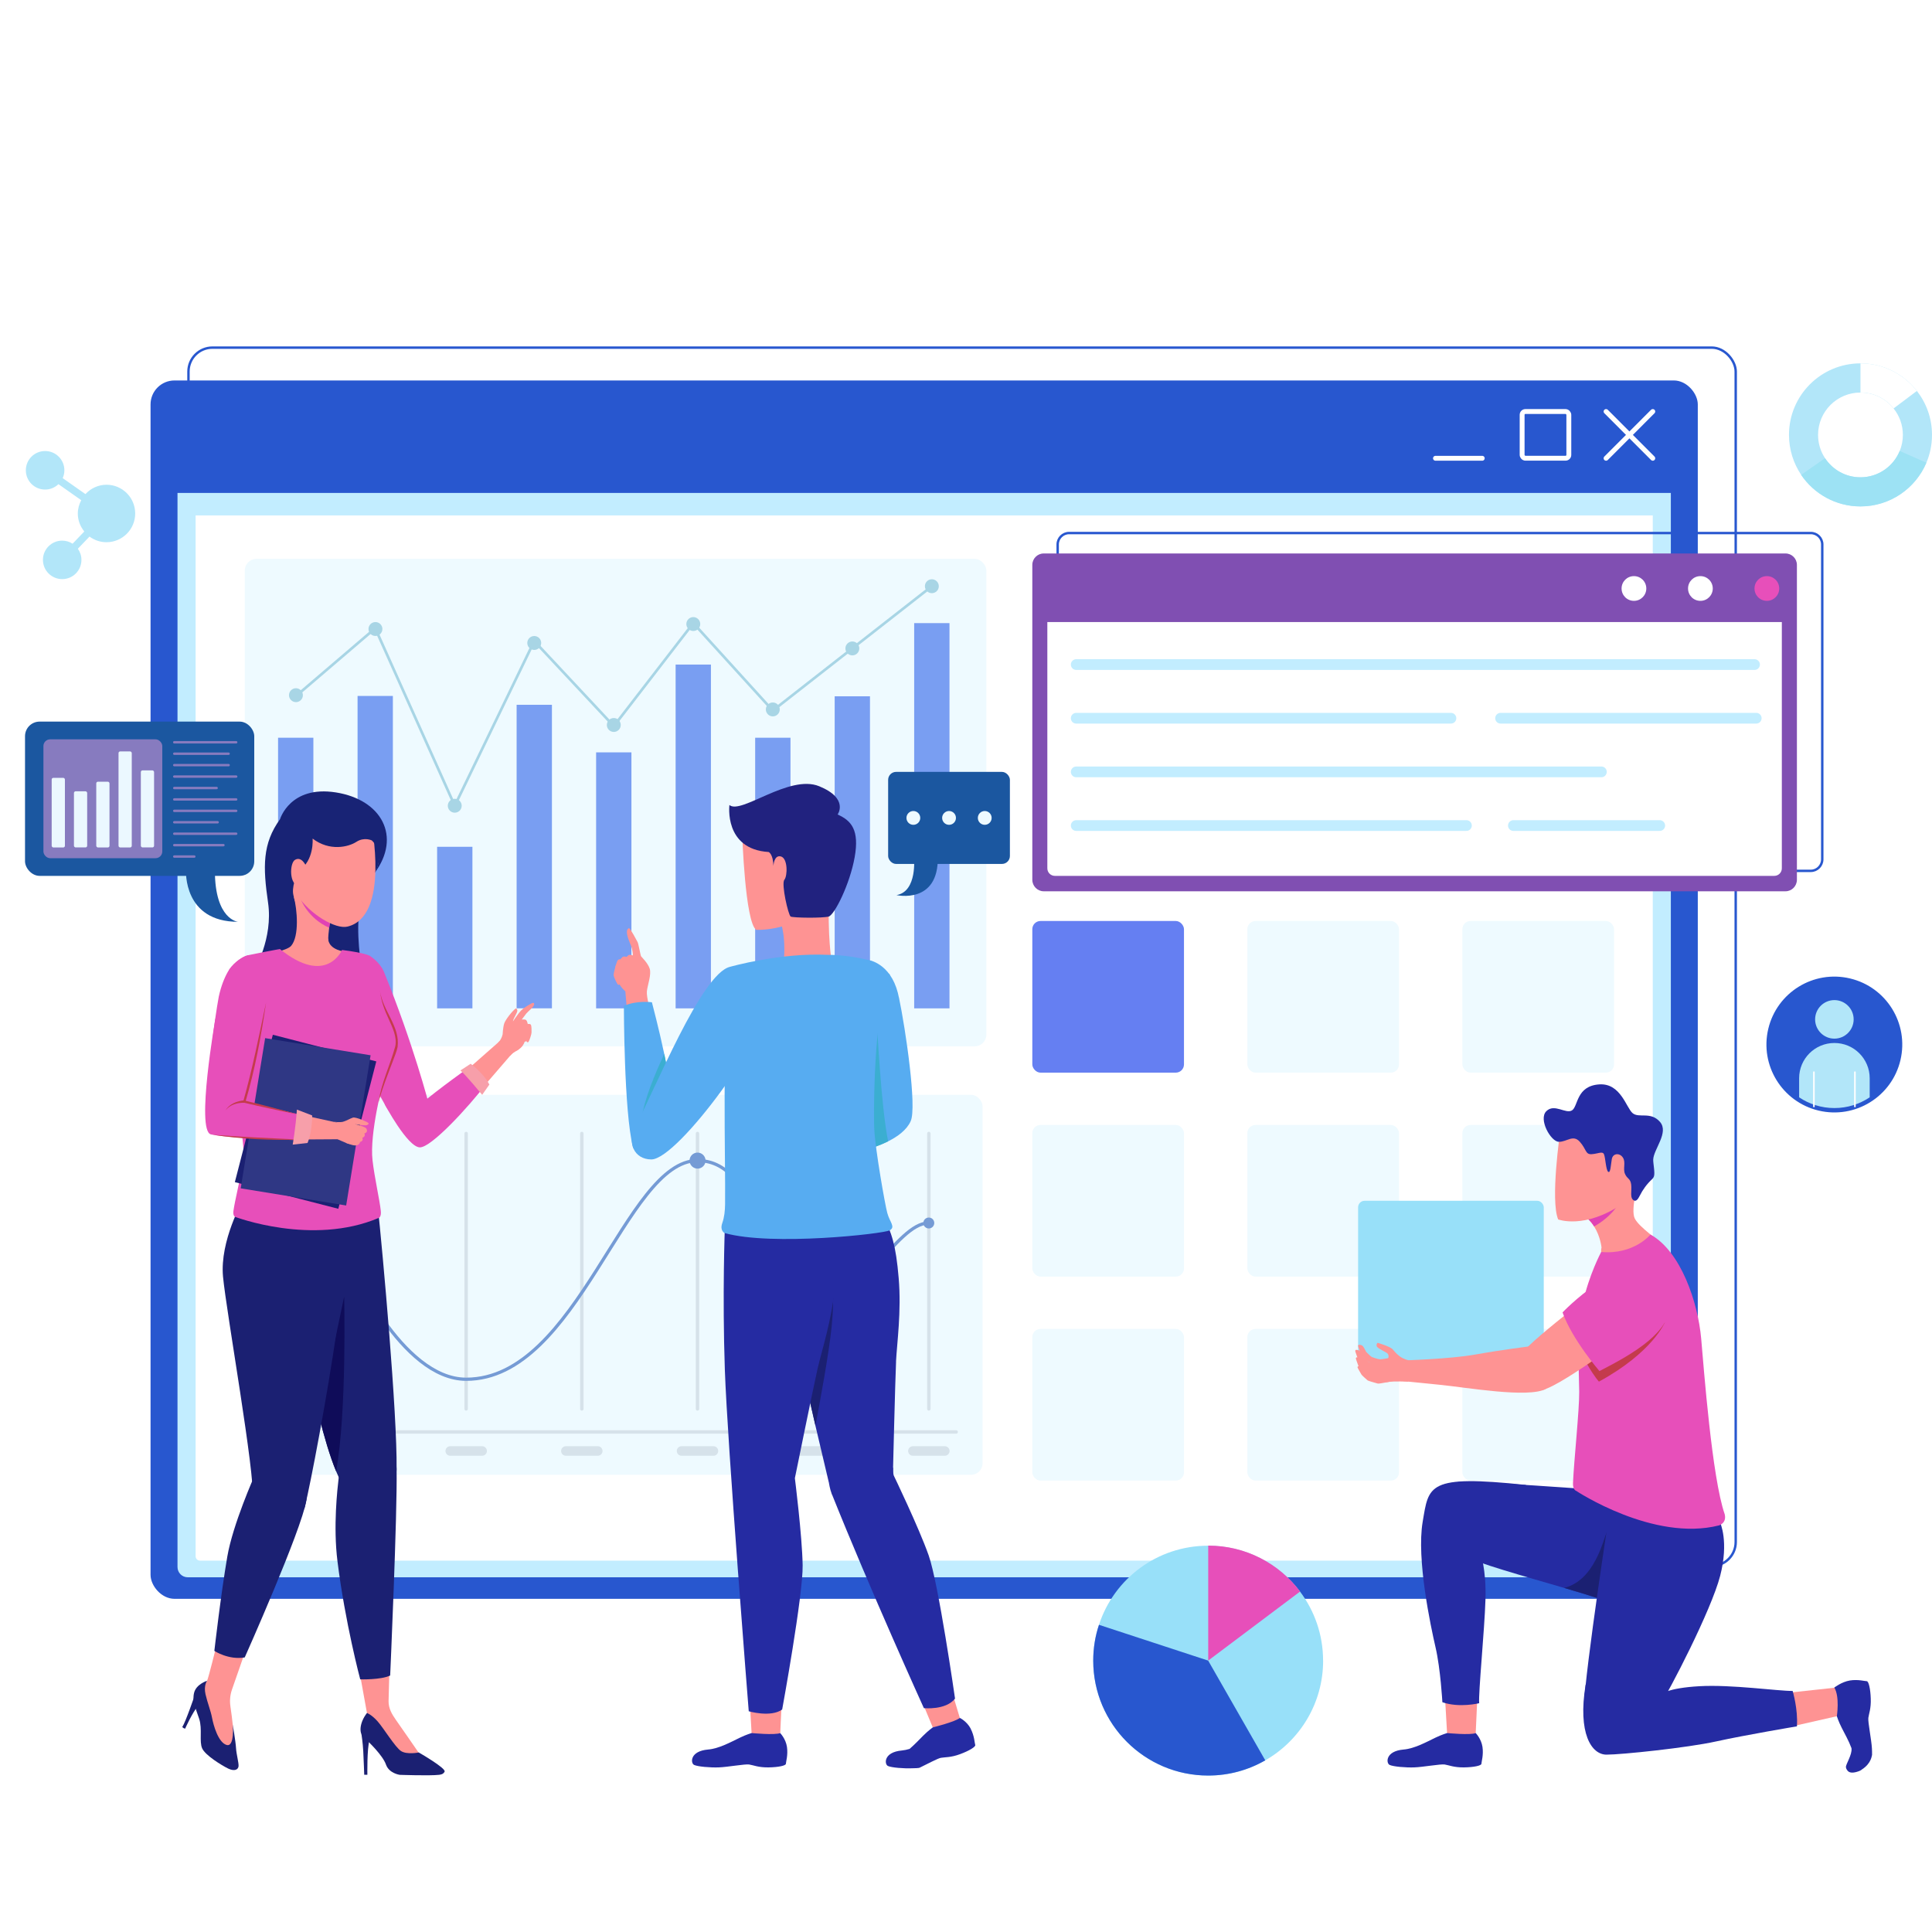 <?xml version="1.0" encoding="UTF-8"?>
<svg id="Layer_1" data-name="Layer 1" xmlns="http://www.w3.org/2000/svg" xmlns:xlink="http://www.w3.org/1999/xlink" viewBox="0 0 400 400">
  <defs>
    <style>
      .cls-1 {
        fill: #759bd5;
      }

      .cls-2 {
        stroke: #a8d5e5;
        stroke-width: .55px;
      }

      .cls-2, .cls-3, .cls-4, .cls-5, .cls-6, .cls-7, .cls-8, .cls-9 {
        fill: none;
        stroke-miterlimit: 10;
      }

      .cls-10 {
        fill: #98e0f9;
      }

      .cls-11 {
        fill: #2f3784;
      }

      .cls-12 {
        fill: #e142b4;
      }

      .cls-13 {
        fill: #f79faa;
      }

      .cls-14 {
        fill: #1b2072;
      }

      .cls-3 {
        stroke-width: .33px;
      }

      .cls-3, .cls-4, .cls-5, .cls-6, .cls-7, .cls-9 {
        stroke-linecap: round;
      }

      .cls-3, .cls-7 {
        stroke: #fff;
      }

      .cls-15 {
        fill: #877bbf;
      }

      .cls-16 {
        fill: #ebf8ff;
      }

      .cls-17 {
        fill: #fff;
      }

      .cls-18 {
        fill: #a8d5e5;
      }

      .cls-19 {
        fill: #c2edff;
      }

      .cls-4 {
        stroke: #877bbf;
      }

      .cls-4, .cls-8 {
        stroke-width: .5px;
      }

      .cls-20 {
        fill: #252ba2;
      }

      .cls-5 {
        stroke: #d6e2ea;
        stroke-width: .71px;
      }

      .cls-6 {
        stroke: #c2edff;
        stroke-width: 2.22px;
      }

      .cls-21 {
        fill: #fe9393;
      }

      .cls-22 {
        fill: #2857cf;
      }

      .cls-7 {
        stroke-width: 1.01px;
      }

      .cls-23 {
        fill: #182375;
      }

      .cls-8 {
        stroke: #2857cf;
      }

      .cls-24 {
        fill: #e74fba;
      }

      .cls-25 {
        fill: #1b57a0;
      }

      .cls-26 {
        fill: #c43b4c;
      }

      .cls-27, .cls-28 {
        fill: #eefaff;
      }

      .cls-29 {
        fill: #799ef2;
      }

      .cls-9 {
        stroke: #759bd5;
        stroke-width: .67px;
      }

      .cls-30 {
        fill: #57acf1;
      }

      .cls-31 {
        fill: #21227f;
      }

      .cls-28 {
        filter: url(#drop-shadow-1);
      }

      .cls-32 {
        fill: #3baed1;
      }

      .cls-33 {
        fill: #804fb2;
      }

      .cls-34 {
        fill: #d6e2ea;
      }

      .cls-35 {
        fill: #9de2f4;
      }

      .cls-36 {
        fill: #0f0c59;
      }

      .cls-37 {
        fill: #b2e6f9;
      }

      .cls-38 {
        fill: #657ff2;
      }
    </style>
    <filter id="drop-shadow-1" x="49.57" y="114.59" width="154.65" height="102.04" filterUnits="userSpaceOnUse">
      <feOffset dx="1.11" dy="1.11"/>
      <feGaussianBlur result="blur" stdDeviation="0"/>
      <feFlood flood-color="#91b2c4" flood-opacity=".5"/>
      <feComposite in2="blur" operator="in"/>
      <feComposite in="SourceGraphic"/>
    </filter>
  </defs>
  <rect class="cls-8" x="39.02" y="71.97" width="320.34" height="252.25" rx="4.96" ry="4.96"/>
  <rect class="cls-22" x="31.17" y="78.77" width="320.34" height="252.25" rx="4.96" ry="4.96"/>
  <path class="cls-19" d="M36.75,102.06h309.18v222.38c0,1.17-.95,2.12-2.12,2.12H38.87c-1.17,0-2.12-.95-2.12-2.12V102.06h0Z"/>
  <path class="cls-17" d="M40.5,106.71h301.69v215.5c0,.5-.4.9-.9.9H41.4c-.5,0-.9-.4-.9-.9V106.71h0Z"/>
  <line class="cls-7" x1="332.52" y1="85.2" x2="342.19" y2="94.88"/>
  <line class="cls-7" x1="342.19" y1="85.2" x2="332.52" y2="94.88"/>
  <rect class="cls-7" x="315.14" y="85.2" width="9.67" height="9.67" rx=".68" ry=".68"/>
  <line class="cls-7" x1="297.2" y1="94.88" x2="306.88" y2="94.88"/>
  <rect class="cls-28" x="49.57" y="114.59" width="153.54" height="100.93" rx="2.43" ry="2.43"/>
  <rect class="cls-38" x="213.73" y="190.68" width="31.4" height="31.4" rx="1.7" ry="1.7"/>
  <rect class="cls-27" x="258.25" y="190.68" width="31.4" height="31.4" rx="1.7" ry="1.7"/>
  <rect class="cls-27" x="302.77" y="190.68" width="31.4" height="31.4" rx="1.7" ry="1.7"/>
  <rect class="cls-27" x="213.73" y="232.91" width="31.4" height="31.4" rx="1.7" ry="1.7"/>
  <rect class="cls-27" x="258.25" y="232.91" width="31.4" height="31.4" rx="1.7" ry="1.7"/>
  <rect class="cls-27" x="302.77" y="232.91" width="31.4" height="31.4" rx="1.7" ry="1.7"/>
  <rect class="cls-27" x="213.73" y="275.14" width="31.4" height="31.4" rx="1.7" ry="1.7"/>
  <rect class="cls-27" x="258.25" y="275.14" width="31.4" height="31.4" rx="1.7" ry="1.7"/>
  <rect class="cls-27" x="302.77" y="275.14" width="31.4" height="31.4" rx="1.7" ry="1.7"/>
  <rect class="cls-29" x="57.57" y="152.74" width="7.31" height="56.03"/>
  <rect class="cls-29" x="74.03" y="144.09" width="7.31" height="64.68"/>
  <rect class="cls-29" x="90.5" y="175.32" width="7.31" height="33.45"/>
  <rect class="cls-29" x="106.96" y="145.92" width="7.31" height="62.84"/>
  <rect class="cls-29" x="123.42" y="155.77" width="7.31" height="53"/>
  <rect class="cls-29" x="139.88" y="137.59" width="7.31" height="71.18"/>
  <rect class="cls-29" x="156.35" y="152.74" width="7.31" height="56.03"/>
  <rect class="cls-29" x="172.81" y="144.16" width="7.31" height="64.61"/>
  <rect class="cls-29" x="189.27" y="129.01" width="7.31" height="79.76"/>
  <path class="cls-18" d="M62.71,143.93c0,.8-.65,1.44-1.44,1.44s-1.44-.65-1.44-1.44.65-1.44,1.44-1.44,1.44.65,1.44,1.44Z"/>
  <circle class="cls-18" cx="77.73" cy="130.23" r="1.44"/>
  <circle class="cls-18" cx="94.15" cy="166.82" r="1.44"/>
  <circle class="cls-18" cx="110.61" cy="133.12" r="1.44"/>
  <circle class="cls-18" cx="127.08" cy="150.1" r="1.44"/>
  <path class="cls-18" d="M144.98,129.2c0,.8-.65,1.44-1.44,1.44s-1.44-.65-1.44-1.44.65-1.44,1.44-1.44,1.44.65,1.44,1.44Z"/>
  <circle class="cls-18" cx="160" cy="146.88" r="1.44"/>
  <circle class="cls-18" cx="176.47" cy="134.25" r="1.44"/>
  <circle class="cls-18" cx="192.93" cy="121.37" r="1.44"/>
  <rect class="cls-27" x="60.9" y="226.67" width="142.53" height="78.67" rx="2.38" ry="2.38"/>
  <line class="cls-5" x1="72.57" y1="234.68" x2="72.57" y2="291.7"/>
  <line class="cls-5" x1="96.51" y1="234.68" x2="96.51" y2="291.7"/>
  <line class="cls-5" x1="120.46" y1="234.68" x2="120.46" y2="291.7"/>
  <line class="cls-5" x1="144.41" y1="234.68" x2="144.41" y2="291.7"/>
  <line class="cls-5" x1="168.36" y1="234.68" x2="168.36" y2="291.7"/>
  <line class="cls-5" x1="192.31" y1="234.68" x2="192.31" y2="291.7"/>
  <path class="cls-9" d="M72.57,261.37s10.45,24.19,23.95,24.19c23.2,0,32.89-45.27,47.9-45.27,13.52,0,13.22,25.78,23.79,28.36,9.94,2.42,17.25-15.47,24.11-15.45"/>
  <line class="cls-5" x1="68.38" y1="296.47" x2="197.97" y2="296.47"/>
  <path class="cls-34" d="M75.87,301.4h-6.6c-.54,0-.99-.44-.99-.99h0c0-.54.44-.99.99-.99h6.6c.54,0,.99.44.99.99h0c0,.54-.44.99-.99.99Z"/>
  <path class="cls-34" d="M99.82,301.4h-6.6c-.54,0-.99-.44-.99-.99h0c0-.54.44-.99.99-.99h6.6c.54,0,.99.44.99.99h0c0,.54-.44.99-.99.99Z"/>
  <path class="cls-34" d="M123.76,301.4h-6.6c-.54,0-.99-.44-.99-.99h0c0-.54.44-.99.99-.99h6.6c.54,0,.99.44.99.99h0c0,.54-.44.99-.99.99Z"/>
  <path class="cls-34" d="M147.71,301.4h-6.6c-.54,0-.99-.44-.99-.99h0c0-.54.44-.99.99-.99h6.6c.54,0,.99.44.99.99h0c0,.54-.44.99-.99.99Z"/>
  <path class="cls-34" d="M171.66,301.4h-6.6c-.54,0-.99-.44-.99-.99h0c0-.54.44-.99.99-.99h6.6c.54,0,.99.44.99.99h0c0,.54-.44.99-.99.99Z"/>
  <path class="cls-34" d="M195.61,301.4h-6.6c-.54,0-.99-.44-.99-.99h0c0-.54.44-.99.99-.99h6.6c.54,0,.99.44.99.99h0c0,.54-.44.99-.99.99Z"/>
  <path class="cls-1" d="M146.08,240.29c0,.92-.75,1.66-1.66,1.66s-1.66-.75-1.66-1.66.75-1.66,1.66-1.66,1.66.75,1.66,1.66Z"/>
  <circle class="cls-1" cx="72.57" cy="261.23" r="1.13"/>
  <path class="cls-1" d="M193.43,253.21c0,.62-.5,1.13-1.13,1.13s-1.13-.5-1.13-1.13.5-1.13,1.13-1.13,1.13.5,1.13,1.13Z"/>
  <path class="cls-8" d="M377.28,112.72v65.2c0,1.3-1.06,2.38-2.36,2.38h-153.58c-1.3,0-2.36-1.08-2.36-2.38v-65.2c0-1.3,1.06-2.36,2.36-2.36h153.58c1.3,0,2.36,1.06,2.36,2.36Z"/>
  <path class="cls-33" d="M372.03,116.95v65.2c0,1.3-1.06,2.38-2.36,2.38h-153.58c-1.3,0-2.36-1.08-2.36-2.38v-65.2c0-1.3,1.06-2.36,2.36-2.36h153.58c1.3,0,2.36,1.06,2.36,2.36Z"/>
  <path class="cls-17" d="M368.91,179.78v-50.99h-152.07v50.99c0,.86.7,1.56,1.56,1.56h148.95c.86,0,1.56-.7,1.56-1.56Z"/>
  <path class="cls-24" d="M368.37,121.84c0,1.41-1.14,2.56-2.56,2.56s-2.56-1.14-2.56-2.56,1.14-2.56,2.56-2.56,2.56,1.14,2.56,2.56Z"/>
  <path class="cls-17" d="M354.61,121.84c0,1.41-1.14,2.56-2.56,2.56s-2.56-1.14-2.56-2.56,1.14-2.56,2.56-2.56,2.56,1.14,2.56,2.56Z"/>
  <path class="cls-17" d="M340.85,121.84c0,1.41-1.14,2.56-2.56,2.56s-2.56-1.14-2.56-2.56,1.14-2.56,2.56-2.56,2.56,1.14,2.56,2.56Z"/>
  <line class="cls-6" x1="222.82" y1="137.59" x2="363.26" y2="137.59"/>
  <line class="cls-6" x1="222.82" y1="148.7" x2="300.4" y2="148.7"/>
  <line class="cls-6" x1="310.68" y1="148.7" x2="363.61" y2="148.7"/>
  <line class="cls-6" x1="222.82" y1="159.81" x2="331.55" y2="159.81"/>
  <line class="cls-6" x1="222.82" y1="170.92" x2="303.61" y2="170.92"/>
  <line class="cls-6" x1="313.33" y1="170.92" x2="343.63" y2="170.92"/>
  <polyline class="cls-2" points="61.22 144.16 77.69 130.08 94.15 166.82 110.61 132.73 127.08 150.34 143.54 129.01 160 147.12 192.93 121.37"/>
  <circle class="cls-22" cx="379.79" cy="216.27" r="14.06" transform="translate(81.72 535.9) rotate(-76.66)"/>
  <path class="cls-37" d="M383.78,211.05c0,2.2-1.79,3.99-3.99,3.99s-3.99-1.79-3.99-3.99,1.79-3.99,3.99-3.99,3.99,1.79,3.99,3.99Z"/>
  <path class="cls-37" d="M387.1,223.24v3.95c-2.09,1.4-4.61,2.22-7.31,2.22s-5.22-.82-7.3-2.22v-3.95c0-4.04,3.27-7.3,7.3-7.3,2.01,0,3.85.81,5.17,2.14,1.32,1.32,2.14,3.15,2.14,5.16Z"/>
  <line class="cls-3" x1="375.55" y1="221.98" x2="375.55" y2="229.08"/>
  <line class="cls-3" x1="384.04" y1="221.98" x2="384.04" y2="229.08"/>
  <path class="cls-37" d="M22.06,100.36c-1.74,0-3.29.76-4.37,1.94l-4.71-3.31c.22-.5.35-1.04.35-1.62,0-2.2-1.78-3.99-3.99-3.99s-3.99,1.78-3.99,3.99,1.78,3.99,3.99,3.99c1.07,0,2.04-.43,2.76-1.12l4.72,3.32c-.44.83-.71,1.76-.71,2.76,0,1.42.52,2.7,1.34,3.72l-2.42,2.53c-.62-.4-1.36-.64-2.15-.64-2.2,0-3.99,1.78-3.99,3.98s1.78,3.99,3.99,3.99,3.98-1.78,3.98-3.99c0-.86-.28-1.65-.74-2.3l2.41-2.52c.99.73,2.19,1.17,3.51,1.17,3.28,0,5.95-2.66,5.95-5.95s-2.66-5.95-5.95-5.95Z"/>
  <path class="cls-17" d="M251.27,44.19v-4.94h-2.07c-.34-1.75-1.02-3.38-1.98-4.8l1.46-1.46-3.49-3.49-1.46,1.46c-1.42-.97-3.05-1.65-4.81-1.99v-2.07h-4.94v2.07c-1.75.34-3.38,1.02-4.81,1.99l-1.46-1.46-3.49,3.49,1.46,1.46c-.96,1.43-1.65,3.05-1.98,4.81h-2.07v4.94h2.07c.34,1.75,1.02,3.38,1.99,4.8l-1.46,1.46,3.49,3.49,1.46-1.46c1.42.96,3.05,1.65,4.8,1.98v2.07h4.94v-2.07c1.75-.34,3.38-1.02,4.8-1.98l1.46,1.46,3.49-3.49-1.46-1.46c.96-1.42,1.65-3.05,1.98-4.8h2.07ZM236.44,49.98c-4.56,0-8.25-3.7-8.25-8.26s3.69-8.25,8.25-8.25,8.25,3.7,8.25,8.25-3.69,8.26-8.25,8.26Z"/>
  <path class="cls-17" d="M266.7,56.95v-3.31h-1.39c-.23-1.17-.68-2.26-1.33-3.22l.98-.98-2.34-2.34-.98.98c-.95-.65-2.04-1.1-3.22-1.33v-1.38h-3.31v1.38c-1.17.23-2.26.68-3.22,1.33l-.98-.98-2.34,2.34.98.98c-.65.95-1.1,2.04-1.33,3.22h-1.38v3.31h1.38c.23,1.17.68,2.26,1.33,3.22l-.98.98,2.34,2.34.98-.98c.95.65,2.04,1.1,3.22,1.33v1.39h3.31v-1.39c1.17-.23,2.26-.68,3.22-1.33l.98.98,2.34-2.34-.98-.98c.65-.95,1.1-2.04,1.33-3.22h1.39ZM256.77,60.82c-3.05,0-5.52-2.48-5.52-5.53s2.47-5.52,5.52-5.52,5.52,2.48,5.52,5.52-2.47,5.53-5.52,5.53Z"/>
  <path class="cls-37" d="M396.87,80.94c-2.7-3.47-6.93-5.71-11.68-5.71-8.17,0-14.8,6.63-14.8,14.8,0,3.07.94,5.92,2.52,8.28,2.67,3.94,7.17,6.53,12.28,6.53,6.13,0,11.39-3.72,13.65-9.04h0c.75-1.78,1.16-3.73,1.16-5.77,0-3.43-1.17-6.58-3.13-9.09ZM385.19,98.82c-3.06,0-5.76-1.57-7.33-3.95-.92-1.38-1.45-3.04-1.45-4.83,0-4.84,3.93-8.77,8.78-8.77,2.78,0,5.26,1.28,6.86,3.3,1.2,1.5,1.92,3.4,1.92,5.47,0,1.18-.23,2.29-.65,3.32-1.3,3.2-4.45,5.46-8.13,5.46Z"/>
  <path class="cls-17" d="M396.87,80.94l-4.82,3.62c-1.61-2.02-4.08-3.3-6.86-3.3v-6.03c4.75,0,8.98,2.24,11.68,5.71Z"/>
  <path class="cls-35" d="M398.84,95.8h0c-2.26,5.33-7.52,9.05-13.65,9.05-5.1,0-9.61-2.59-12.28-6.53l4.94-3.45c1.57,2.38,4.27,3.95,7.33,3.95,3.68,0,6.83-2.26,8.13-5.46l5.52,2.44Z"/>
  <path class="cls-10" d="M273.94,343.81c0,8.83-4.81,16.55-11.98,20.65-3.47,2-7.51,3.15-11.82,3.15-13.14,0-23.8-10.65-23.8-23.8,0-2.58.41-5.09,1.19-7.41,3.1-9.52,12.05-16.38,22.61-16.38,7.78,0,14.69,3.73,19.02,9.5,2.99,3.98,4.77,8.93,4.77,14.29Z"/>
  <path class="cls-24" d="M269.17,329.51l-19.02,14.29v-23.8c7.78,0,14.69,3.73,19.02,9.5Z"/>
  <path class="cls-22" d="M261.96,364.46c-3.47,2-7.51,3.15-11.82,3.15-13.14,0-23.8-10.65-23.8-23.8,0-2.58.41-5.09,1.19-7.41l22.61,7.41,11.82,20.65Z"/>
  <rect class="cls-10" x="281.18" y="248.61" width="38.44" height="34.11" rx="1.35" ry="1.35"/>
  <path class="cls-21" d="M305.85,351.82l-.32,7.01s-2.77,1.71-5.93,0l-.51-8.9"/>
  <path class="cls-20" d="M305.54,358.83s1.13,1.14,1.39,2.84c.25,1.7-.22,3.12-.22,3.5s-1.51.72-3.6.75c-2.08.03-3.16-.47-4.01-.6-.85-.13-4.51.54-6.31.6-1.8.06-4.32-.16-5.08-.51-.76-.35-.92-2.87,2.9-3.19,2.21-.18,4.67-1.53,6.53-2.43,1.35-.66,2.47-.98,2.47-.98,0,0,4.8.47,5.93,0Z"/>
  <path class="cls-21" d="M369.92,350.5l10.26-1.11s1.78,2.73.14,5.93l-9.26,2.1"/>
  <path class="cls-20" d="M379.79,349.38s1.5-1.17,3.19-1.45,3.14.15,3.51.14c.38,0,.76,1.5.83,3.59.08,2.08-.39,3.17-.5,4.01-.11.85.64,4.5.74,6.3.03.41.03.86.03,1.33v.02c-.07.14-.11,1.72-2.06,3-.16.13-.31.24-.47.3-.09.03-.18.08-.27.11-1.08.38-1.7.32-2.08.05,0,0-.48-.35-.53-.92-.06-.56,1.33-2.59,1.15-3.89v-.03c-.55-1.5-1.38-2.95-2-4.17-.68-1.33-1.03-2.44-1.03-2.44,0,0,.63-4.07-.53-5.94Z"/>
  <path class="cls-20" d="M295.9,315.54c1.72,3.18,4.16,4.66,7.24,6.56,2.34,1.43,12.32,4.21,20.7,6.66,2.71.8,5.25,1.56,7.31,2.24,1.82.6,3.4,1.02,4.75,1.32,3.83.86,5.71.72,5.71.72,3.1-6.05,2.77-23.58,2.77-23.58,0,0-37.58-2.86-41.89-2.67s-8.32,5.56-6.58,8.75Z"/>
  <path class="cls-14" d="M323.84,328.76c2.71.8,5.25,1.56,7.31,2.24,1.82.6,3.4,1.02,4.75,1.32h.02l-2.98-15.82s-.08.21-.23.57c-.83,1.88-2.56,10.11-8.87,11.69Z"/>
  <path class="cls-20" d="M356.14,315.26s1.85,3.88,0,11.01c-1.85,7.13-10.57,23.96-12.59,26.95-2.03,2.99-3.61,5.37-6.87,6.96-3.26,1.59-8.92-2.35-8.76-6.66.29-8.16,5.55-42.04,5.55-42.04,0,0,16.77.44,22.67,3.79Z"/>
  <path class="cls-20" d="M306.49,321.51s1.25,3.27,1.06,9.63c-.19,6.36-1.5,19.51-1.3,21.49,0,0-4.08,1.02-7.62-.2,0,0-.38-6.88-1.41-11.34-1.03-4.45-3.98-18.31-2.67-26.02,1.28-7.53.92-9.8,21.4-7.63"/>
  <path class="cls-21" d="M327.09,251.29h.01c1.34.59,2.29,1.57,2.95,2.64,1.3,2.05,1.53,4.35,1.53,4.35,0,0-.33,1.18.33,2.44.67,1.26,7.21,1.79,9.59.79,2.38-.99,3.63-2.64,2.71-3.76-.92-1.12-4.82-3.64-5.75-5.48-.92-1.85.79-7.73.79-7.73l-3.45-.99s-12.67,6.01-8.71,7.74Z"/>
  <path class="cls-12" d="M327.1,251.3c1.34.58,2.29,1.56,2.95,2.63,5.23-3,5.96-6.74,5.96-6.74l-8.01,2.91s-.41.51-.9,1.2Z"/>
  <path class="cls-21" d="M323,234.44s-2.05,14.07-.4,18.03c0,0,5.48,2.11,13.34-3.24,7.86-5.35,3.1-14,1.26-16.05-1.85-2.05-10.96-5.48-14.2,1.25Z"/>
  <path class="cls-24" d="M341.71,255.6s-3.4,4.21-10.2,3.61c0,0-2.5,4.62-3.82,10.63-1.32,6.01-.78,13.2-.73,18.3.04,3.7-1.1,14.39-1.29,18.92-.06,1.41.65,1.6.65,1.6,0,0,15.97,10.6,29.58,7.16,0,0,1.64-.47,1.18-2.32-2.64-7.6-4.32-30.18-4.87-36.37-.66-7.46-4.21-18.07-10.5-21.53Z"/>
  <path class="cls-20" d="M342,244.18c-1.04.97-1.88,2.12-2.51,3.39-.33.67-.73,1.18-1.14,1-1.01-.45-.46-2-.63-3.32-.18-1.32-.79-1.1-1.28-2.2-.48-1.1.22-2.38-.44-3.39-.66-1.01-2.07-.92-2.29.31-.22,1.23-.26,2.99-.75,2.64-.48-.35-.57-2.97-.88-3.65-.31-.67-1.23-.08-2.55,0s-1.04-.98-2.44-2.56c-1.4-1.59-2.7.04-4.36,0-1.66-.04-4.26-4.67-2.58-6.34,1.67-1.67,4.05.66,5.33-.18,1.28-.84.84-5.06,5.65-5.37,4.43-.28,5.56,4.86,6.89,5.96s3.71-.41,5.65,1.79c1.94,2.2-1.33,5.68-1.39,7.83-.02.8.41,2.77.15,3.47-.09.25-.25.46-.43.63Z"/>
  <path class="cls-20" d="M371.15,350.09s1.14,3.8.88,7.33c0,0-10.73,1.8-16.7,3.12-5.96,1.32-19.6,2.74-22.72,2.74s-5.99-4.41-4.32-14.5l15.49,2.03s1.45-1.33,8.08-1.7c6.63-.38,16.36,1.02,19.28.98Z"/>
  <path class="cls-26" d="M344.69,273.78s-2.54,6.22-13.65,12.27c0,0-.88-.93-2.34-3.43-1.45-2.5,11.36-9.13,11.36-9.13"/>
  <path class="cls-21" d="M342.17,272.63s-18.5,14.33-22.92,15.17c-4.42.84-6.21-4.69-4.07-7.7,2.14-3.01,19.06-15.76,19.06-15.76"/>
  <path class="cls-21" d="M316.79,278.73s-5.74.71-11.23,1.69c-5.49.99-15.23,1.24-15.23,1.24,0,0-1.07,2.73-.21,4.24,0,0,2.07.23,7.81.79,5.74.56,18.37,2.81,22.1.89"/>
  <path class="cls-21" d="M291.69,281.64s-1.05-.19-1.91-.84c-.87-.65-1.27-1.29-1.5-1.5-.62-.56-2.97-1.28-3.06-1.28s-.35.44-.13.81c.22.37,1.91,1.13,2.17,1.39.26.26.26.65.17.93-.09.28-.03,1.54.92,2.15"/>
  <path class="cls-21" d="M287.99,281.08s-1.72.34-2.18.35c-.45.01-1.56-.38-1.78-.47-.21-.09-1.12-1-1.18-1.06-.06-.06-.5-1.16-.86-1.34-.35-.18-.68-.13-.68-.13,0,0-.15.05-.13.26.03.21.49,1.42.55,1.58.06.16.89,1.21,1.02,1.36.13.15,1.66.86,1.97,1.01.3.15,3.77,0,3.77,0"/>
  <path class="cls-21" d="M287.4,282.13s-1.72.34-2.18.35c-.45.01-1.56-.38-1.78-.47-.21-.09-1.12-1-1.18-1.06-.06-.06-.5-1.16-.86-1.34-.35-.18-.68-.13-.68-.13,0,0-.15.05-.13.26.03.21.49,1.42.55,1.58.06.16.89,1.21,1.02,1.36.13.15,1.66.86,1.97,1.01.3.15,3.77,0,3.77,0"/>
  <path class="cls-21" d="M287.53,283.67s-1.72.34-2.18.35c-.45.01-1.56-.38-1.78-.47-.21-.09-1.12-1-1.18-1.06-.06-.06-.5-1.16-.86-1.34-.35-.18-.68-.13-.68-.13,0,0-.15.05-.13.26.03.21.49,1.42.55,1.58.06.16.89,1.21,1.02,1.36.13.15,1.66.86,1.97,1.01.3.15,3.77,0,3.77,0"/>
  <path class="cls-21" d="M288.19,284.33s-1.64.63-2.09.72c-.45.09-1.6-.11-1.83-.16-.23-.05-1.28-.79-1.35-.84-.07-.05-.69-1.06-1.07-1.17-.38-.11-.69,0-.69,0,0,0-.14.07-.08.27.06.2.73,1.31.82,1.47.09.15,1.09,1.04,1.24,1.17.15.13,1.79.56,2.11.66.32.1,3.71-.64,3.71-.64"/>
  <path class="cls-21" d="M291.57,286.05s-3.17-.11-4.12.07c-.95.18-2.95-.31-2.95-.31l-1.8-1.52-.33-1.44.85-.64,3.41-.26,2-.15,1.8.15,1.26.9"/>
  <path class="cls-24" d="M343.13,263.11s3.03,1.14,2.75,6.91c-.28,5.78-7.16,9.97-14.73,13.85,0,0-5.67-6.56-7.64-12.15,0,0,11.91-12.56,19.63-8.61Z"/>
  <path class="cls-21" d="M80.7,342.62l-.25,9.6c0,1.46.61,2.58,1.56,3.93.29.41,4.58,6.56,4.97,7.16-.12.25-3.71,1.78-7.92-4.28-1.67-2.4-2.95-3.62-2.95-3.62l-2.22-12.28"/>
  <path class="cls-14" d="M75.98,354.65s.98.36,2.2,1.74c1.23,1.38,3.65,5.39,4.87,6.16,1.23.77,3.65.28,3.65.28,0,0,5.69,3.26,5.35,3.97-.27.57-.87.62-1.18.66-1.94.22-8.11,0-8.11,0,0,0-2.21-.29-2.85-2.13s-3.51-4.69-4.6-5.61c-1.09-.92-.83-3.13.66-5.06Z"/>
  <path class="cls-14" d="M74.84,359.05s.28,1.81.37,3.55c.09,1.75.2,4.85.2,4.85h.65s-.09-5.43.43-7.11c.52-1.69-1.65-1.29-1.65-1.29Z"/>
  <path class="cls-21" d="M50.4,343l-2.37,6.8c-.38,1.1-.5,2.28-.33,3.44.18,1.26.41,2.94.51,4.04.17,1.97,0,4.61-1.31,5.11-1.3.5-3.75-3.29-4.61-5.45s-1.18-5.6-.97-6.94c.21-1.33,1.22-1.17,1.56-2.02.35-.85,1.83-6.86,1.83-6.86"/>
  <path class="cls-14" d="M42.88,347.98s-.75.97-.33,2.8c.42,1.83,1.07,3.37,1.35,4.86.28,1.49,1.27,5.11,3,5.63,1.73.53,1.28-4.25,1.28-4.25,0,0,.61,3.53.69,4.94.07,1.24.57,2.97.52,3.69-.05.72-.82,1.15-2.15.51-1.33-.65-4.73-2.73-5.38-4.17s.07-4-.62-6.12c-.69-2.12-1.51-3.69-1.04-5.45.47-1.76,2.69-2.44,2.69-2.44Z"/>
  <path class="cls-14" d="M40.36,350.86s-1.91,5.63-2.62,6.7c0,0,.22.28.59.34,0,0,1.42-3.24,2.84-4.97"/>
  <path class="cls-14" d="M61.07,274.4c1.19,2.34,2.75,10.04,4.68,17.68.1.37.18.74.29,1.11,1.07,4.2,2.25,8.3,3.54,11.4.18.45.37.87.56,1.28.58,1.19,1.17,2.18,1.77,2.89.28.34.58.62.88.86,4.03,3.33,9.21-.94,9.32-5.42v-.08c.14-11.4-2.85-44.55-3.96-54.99l-19.77-4.58c-9.58,20.33.38,25.37,2.68,29.86Z"/>
  <path class="cls-14" d="M69.87,323.25c1.59,12.76,4.71,24.44,4.71,24.44,0,0,4.24.14,6.2-.79,0,0,1.51-33.76,1.33-42.7-.03-.76-.06-1.28-.1-1.53-.59-3.48-6.75-.42-9.93,1.42-1.12.63-1.87,1.12-1.87,1.12,0,0-.03.24-.08.66-.28,2.44-1.17,10.09-.26,17.38Z"/>
  <path class="cls-36" d="M66.04,293.19c1.07,4.2,2.25,8.3,3.54,11.4,2.25-11.93,1.68-36.15,1.68-36.15l-5.22,24.75Z"/>
  <path class="cls-14" d="M63.14,311.91c-.97,3.92-11.23,1.92-10.83-1.58.57-4.97-5.44-38.61-6.14-46.04-.68-7.43,4.13-15.82,4.13-15.82l22.07-.73s-.67,13.79-2.63,27.48c-1.96,13.69-5.46,32.07-6.61,36.68Z"/>
  <path class="cls-14" d="M52.65,305.64s-4.45,9.97-5.59,16.64c-1.36,7.94-2.68,19.52-2.68,19.52,0,0,2.93,1.93,6.29,1.35,0,0,11.71-26.23,12.77-32.54.79-4.71-10.78-4.97-10.78-4.97Z"/>
  <path class="cls-23" d="M77.53,172.57s2.7,4.43-.46,9c0,0-1.52,2.41-2.53,6.63-1,4.22.32,12.41.32,12.41,0,0-5.39.74-7.76-.37-2.38-1.11-.48-14.63-.48-14.63,0,0,1.64-7.55,1.9-8.29.26-.74,5.02-6.39,5.02-6.39l3.99,1.64Z"/>
  <path class="cls-21" d="M61.22,196.54c3.8,1.92,7.04.55,7.04.55-.46-1.12-.34-3.22-.11-5.01.23-1.78.58-3.27.58-3.27l-.61-1.03-2.8-4.72s-4.49-2.77-4.94,0c-.45,2.78.85,13.48.85,13.48Z"/>
  <polyline class="cls-21" points="99.42 225.78 106.59 217.46 104.44 214.69 95.69 222.39"/>
  <path class="cls-21" d="M103.14,215.83s.61-.44.92-1.66c0,0,.08-1.53.34-2.3.27-.77,1.65-2.57,2.41-3.1,0,0,.34.12.29.56-.06.44-.73,1.44-.86,1.93-.13.5.44,1.53.4,2.95-.04,1.42-1.13,2.39-1.13,2.39"/>
  <path class="cls-21" d="M105.9,211.91s1.33-2.03,2.01-2.72c.68-.69,2.2-1.48,2.2-1.48,0,0,.53-.29.48.24s-1.35,1.53-1.62,1.88c-.27.35-1.45,1.91-1.5,2.07-.05.16-.84,1.48-1.33,2.11"/>
  <path class="cls-21" d="M108.93,214.24s-.07,1.24-.6,2.07c-.12.18-.23.45-.98,1.02-.51.39-.76.26-1.68,1.2-.99.04-1.42-1.71-1.42-1.71,0,0,.29-1.65.46-1.77.17-.12,1.58-.84,1.92-.93.34-.1,2.31.13,2.31.13Z"/>
  <path class="cls-21" d="M107.65,211.13s.75-.15,1.18,0c.43.15.54,1.54.6,2.08.06.54-.34,2.17-.56,2.42-.21.26-.83-.72-.75-.87.08-.15-.62.1-.62.1,0,0-1.63.62-1.6.39.03-.24.25-1.29.2-1.65-.04-.36.49-1.57.6-1.74.11-.17.94-.73.94-.73Z"/>
  <path class="cls-21" d="M109.03,212.06s.62-.18.84.05c.22.22.18,1.34.18,1.67s-.43,1.63-.61,1.9c-.19.27-.54.05-.48-.48"/>
  <path class="cls-12" d="M62.32,186.29s1.46,3.87,5.84,5.79c.23-1.78.58-3.27.58-3.27l-.61-1.03-3.42-1.49h-2.38Z"/>
  <path class="cls-21" d="M76.84,170.28s3.98,19.41-4.89,21.56c-2.46.6-7.75-2.49-10.44-6.54,0,0-4.02-5.71-3.43-11.93.59-6.22,16.23-11.7,18.76-3.09Z"/>
  <path class="cls-23" d="M77.55,180.78s2.38-3.92-.57-6.78c0,0-1.56-.77-3.2.3-1.64,1.06-5.54,2.01-9.06-.68,0,0,.4,4.55-2.89,6.68,0,0-1.34,2.57-1.16,4.57.19,1.99,3.12,7.47,1.01,13.37l-9.05,2.64s3.95-6.55,2.87-13.99c-1.08-7.44-1.19-12.23,2.48-17.29,0,0,2.07-7.03,11.55-5.54,9.48,1.49,13.65,9.14,8.01,16.72Z"/>
  <path class="cls-21" d="M63.32,179.23s-.87-2.01-2.24-1.21c-1.14.66-1.27,5.28.92,5.46"/>
  <path class="cls-21" d="M67.96,194.42s-.11,1.87,2.93,2.52c2.47.52,4.75.82,4.75.82,0,0-3.7,5.57-12.42,4.76,0,0-6.13-.44-7.87-4.95,0,0,4.13-.8,4.92-1.73,1.74-2.04,1.26-7.55.56-10.18"/>
  <path class="cls-24" d="M79.62,228.57s4.76,8.98,7.32,8.98c2.36,0,9.84-8.09,13.84-13.28,0,0-.79-1.12-1.68-2.15-.73-.84-1.46-1.52-1.46-1.52,0,0-7.08,5.02-10.43,7.92-2.79,1.78-7.59.04-7.59.04Z"/>
  <path class="cls-24" d="M76.65,197.96s2.03,1.27,2.84,3.25c6.1,14.93,9.36,27.62,9.36,27.62,0,0-6.55,4.65-8.9.33l-7.06-12.6"/>
  <path class="cls-24" d="M49.72,231.06c.28,3.75,1.01,7.34.6,9.7-.65,3.66-1.71,7.89-1.99,9.95-.13.94.29,1.21.29,1.21,0,0,16.02,6.11,29.83.22,0,0,.53-.2.39-1.46-.25-2.3-1.29-6.81-1.71-10.43-.66-5.59,2.2-16.29,2.2-16.29,0,0,2.15-4.48,2.71-7.29.56-2.79-2.61-7.65-2.99-9.8-.38-2.15-2.41-8.93-2.41-8.93,0,0-.8-.63-5.83-1.26,0,0-3.2,7.6-12.87-.2-.97.18-5.04.95-6.4,1.25-.14.04-.25.07-.34.08-.88.22-2.58,1.28-3.71,2.88-.97,3.24-1.6,9.01-.08,15.43,1.14,4.84,1.97,10.21,2.3,14.92Z"/>
  <path class="cls-24" d="M42.62,230.96l6.37,2.61s.28-.95.73-2.51c1.38-4.72,4.3-15.02,5.64-21.03,1.36-6.12-.29-11.6-3.82-12.28-.14.04-.25.07-.34.08-.88.22-2.58,1.28-3.71,2.88.01-.03.03-.04.03-.07-.08.13-.17.25-.24.39-.01.03-.04.06-.06.08-.01.01-.03.04-.03.06-.74,1.29-1.42,2.98-1.9,5.19,0,.03,0,.04-.01.07-.87,4.76-1.84,12.35-2.68,24.53Z"/>
  <path class="cls-13" d="M97.45,220.25s2.61,1.85,3.87,4.3l-1.49,2.12s-3.62-4.38-4.51-5.04l2.13-1.39Z"/>
  <path class="cls-26" d="M78.67,205.15c.54,4.08,4.2,7.36,3.65,11.6-.22,1.05-.64,1.97-.98,2.93l-1.08,2.85c-.71,1.9-1.41,3.8-1.91,5.77.56-4.02,2.41-7.77,3.48-11.64.42-1.94-.55-3.86-1.36-5.68-.86-1.84-1.59-3.79-1.79-5.83h0Z"/>
  <rect class="cls-14" x="52.22" y="216.49" width="22.12" height="31.51" transform="translate(66.59 472.94) rotate(-165.55)"/>
  <rect class="cls-11" x="52.22" y="216.49" width="22.12" height="31.51" transform="translate(88.45 471.65) rotate(-170.76)"/>
  <polyline class="cls-21" points="62.77 230.89 70.35 232.55 69.88 235.87 61.95 235.92"/>
  <path class="cls-21" d="M69.09,232.26s1.28.15,1.89,0c.61-.15,1.52-.69,2.09-.87.58-.18,3.02.89,3.2,1.12.18.23-.23.48-.61.48s-1.39-.09-2.02-.23c0,0-.45.08-.42.68"/>
  <path class="cls-21" d="M73.52,232.73s2.08.54,2.28.87c.2.33-2.02,3.96-3.98,3.1-.79-.35-1.95-.83-1.95-.83l-.91-1.27,1.15-2.04.48-.15"/>
  <path class="cls-21" d="M75.81,233.6s.18.22.17.51c-.01.29-.26.6-.96.59-.71-.01-2.31-.4-2.31-.4"/>
  <path class="cls-21" d="M75.35,234.5s.18.22.17.51c-.01.29-.26.6-.96.59-.71-.01-2.31-.4-2.31-.4"/>
  <path class="cls-21" d="M74.92,235.37s.18.22.17.51c-.01.29-.26.6-.96.59-.71-.01-2.31-.4-2.31-.4"/>
  <path class="cls-21" d="M74.37,235.92s.18.22.17.51-.32.73-1.01.72c-.71-.01-1.98-.57-1.98-.57"/>
  <path class="cls-24" d="M49.42,227.79l14.89,3.49-.82,4.85s-16.55-.46-19.83-1.27c-3.14-.77.94-24.01.94-24.01"/>
  <path class="cls-26" d="M62.12,235.94c-6.04.18-12.11-.09-18.08-1,5.23.41,12.77.75,18.08,1h0Z"/>
  <path class="cls-26" d="M55.09,207.53c-1.01,6.95-2.28,13.86-4.28,20.61,0,0-.17-.29-.17-.29,1.87.45,3.73.92,5.59,1.41,1.86.47,3.71.99,5.57,1.5-1.88-.39-3.77-.76-5.64-1.18-1.96-.42-3.91-.87-5.86-1.33,0,0,.07-.24.07-.24,1.9-6.74,3.27-13.62,4.72-20.47h0Z"/>
  <path class="cls-13" d="M64.63,230.95s.05,3.29-.96,5.69l-3.07.34s.61-3.48.87-7.25l3.16,1.21Z"/>
  <path class="cls-26" d="M50.59,228.32c-1.4-.04-3,.37-3.92,1.6.8-1.35,2.39-1.99,3.93-2.11,0,0,0,.51,0,.51h0Z"/>
  <rect class="cls-25" x="5.18" y="149.4" width="47.46" height="31.94" rx="3.02" ry="3.02"/>
  <path class="cls-25" d="M38.51,180.25s-.6,10.6,10.78,10.6c0,0-4.8-.4-4.8-10.6"/>
  <rect class="cls-15" x="8.99" y="153.07" width="24.61" height="24.61" rx="1.39" ry="1.39"/>
  <rect class="cls-16" x="10.7" y="161.04" width="2.74" height="14.42" rx=".35" ry=".35"/>
  <rect class="cls-16" x="15.31" y="163.83" width="2.74" height="11.62" rx=".35" ry=".35"/>
  <rect class="cls-16" x="19.93" y="161.84" width="2.74" height="13.62" rx=".35" ry=".35"/>
  <rect class="cls-16" x="24.54" y="155.57" width="2.74" height="19.89" rx=".35" ry=".35"/>
  <rect class="cls-16" x="29.16" y="159.5" width="2.74" height="15.95" rx=".35" ry=".35"/>
  <line class="cls-4" x1="36.08" y1="153.68" x2="48.9" y2="153.68"/>
  <line class="cls-4" x1="36.08" y1="156.05" x2="47.33" y2="156.05"/>
  <line class="cls-4" x1="36.08" y1="158.41" x2="47.33" y2="158.41"/>
  <line class="cls-4" x1="36.08" y1="160.78" x2="48.9" y2="160.78"/>
  <line class="cls-4" x1="36.08" y1="163.15" x2="44.85" y2="163.15"/>
  <line class="cls-4" x1="36.08" y1="165.51" x2="48.9" y2="165.51"/>
  <line class="cls-4" x1="36.08" y1="167.88" x2="48.9" y2="167.88"/>
  <line class="cls-4" x1="36.08" y1="170.24" x2="45.06" y2="170.24"/>
  <line class="cls-4" x1="36.08" y1="172.61" x2="48.9" y2="172.61"/>
  <line class="cls-4" x1="36.08" y1="174.98" x2="46.26" y2="174.98"/>
  <line class="cls-4" x1="36.08" y1="177.34" x2="40.23" y2="177.34"/>
  <path class="cls-21" d="M161.86,351.82l-.32,7.01s-2.77,1.71-5.93,0l-.51-8.9"/>
  <path class="cls-20" d="M161.54,358.83s1.13,1.14,1.39,2.84c.25,1.7-.22,3.12-.22,3.5s-1.51.72-3.6.75c-2.08.03-3.16-.47-4.01-.6-.85-.13-4.51.54-6.31.6-1.8.06-4.32-.16-5.08-.51-.76-.35-.92-2.87,2.9-3.19,2.21-.18,4.67-1.53,6.53-2.43,1.35-.66,2.47-.98,2.47-.98,0,0,4.8.47,5.93,0Z"/>
  <path class="cls-21" d="M196.7,348.95l2.02,6.72s-2.05,2.54-5.6,1.97l-3.42-8.23"/>
  <path class="cls-20" d="M200.97,357.89c-.8-1.52-2.25-2.22-2.25-2.22-.92.81-5.6,1.97-5.6,1.97,0,0-.95.67-2.01,1.74-.81.82-1.76,1.82-2.79,2.71-.54.16-1.07.28-1.6.33-3.82.34-3.64,2.86-2.88,3.21.76.34,3.29.55,5.08.47.42-.02,1.26,0,1.51-.13,1.67-.81,3.71-1.91,4.36-2.03.85-.16,2.03-.04,3.98-.76s3.27-1.55,3.14-1.9c-.13-.36-.15-1.85-.95-3.38Z"/>
  <path class="cls-20" d="M172.18,309.22c8.03,20.07,19.1,44.43,19.1,44.43,0,0,4.53.48,6.45-1.97,0,0-3.42-23.9-5.47-29.69-2.05-5.79-7.25-16.57-7.25-16.57l-12.83,3.8Z"/>
  <path class="cls-20" d="M185.52,281.91c-.18,3.8-.65,23.18-.65,23.18l-13.26,1.88c-1-4.24-1.95-8.29-2.79-11.82-.91-3.94-1.67-7.29-2.18-9.67-.06-.26-.11-.52-.17-.76-3.12-14.83-4.98-28.15-4.98-28.15l21.25-5.15c1.88,3.86,2.74,6.29,3.32,13.18.59,6.89-.36,13.5-.55,17.3Z"/>
  <path class="cls-14" d="M172.19,274.62c-.55,5.51-2.53,16.21-3.36,20.53-.91-3.94-1.67-7.29-2.18-9.67-.06-.26-.11-.52-.17-.76l5.71-18.88s.68,1.77,0,8.77Z"/>
  <path class="cls-21" d="M153.67,172.8s.59,18.12,2.89,19.71c0,0,12.51.71,16.86-11.38,4.35-12.08-4.27-16.29-8.73-16.07-4.45.21-10.6-.21-11.02,7.74Z"/>
  <path class="cls-20" d="M150.07,254.19s-.53,13.88,0,29.36c.53,15.47,4.95,70.75,4.95,70.75,0,0,4.55,1.33,6.92-.36,0,0,4.35-23.75,4.24-29.89-.11-6.14-1.61-18.01-1.61-18.01,0,0,3.86-18.99,4.71-22.7s2.94-10.05,3.58-16.93c.64-6.89.21-9.43-.95-13.57"/>
  <path class="cls-21" d="M161.41,190.34s1.27,2.52.92,8.03c0,0,4.8,1.55,9.75,0,0,0-1.13-8.05,0-16.39"/>
  <path class="cls-31" d="M151.02,166.65s-1.2,9.18,8.12,9.75c0,0,.92.39.99,2.86,0,0,.11-2.33,1.55-1.94,1.45.39,1.38,4.03.71,4.84-.67.81.81,7.31,1.31,7.6.49.28,6.66.35,7.87,0,1.21-.35,4.39-6.71,5.38-12.29.99-5.58-.64-7.56-3.53-8.83,0,0,2.4-3.32-3.82-5.86-6.22-2.54-16.18,5.93-18.58,3.89Z"/>
  <path class="cls-30" d="M188.55,232.12c-.83,1.85-2.74,3.21-4.67,4.18-.85.42-1.7.77-2.47,1.05-.79.29-1.48.48-2,.64-.56.14-.89.21-.89.21l-6.45-15.59,11.95-21.06c.09.11.17.21.24.33.67.94,1.24,2.17,1.65,3.74v.03c.06.26.12.53.18.8,0,.02.02.03.02.03,1.42,6.82,3.74,22.77,2.44,25.63Z"/>
  <path class="cls-32" d="M183.88,236.3c-.85.42-1.7.77-2.47,1.05-.79.29-1.48.48-2,.64l2.14-26.37s.85,17.48,2.33,24.69Z"/>
  <path class="cls-30" d="M183.72,251.19c.49,1.84,1.75,2.84.48,3.54-1.27.71-24.35,3.31-34.17.56,0,0-1.05-.45-.49-2.07.44-1.25.56-2.57.58-3.89.12-9.13-.71-35.17,1.02-49.16,0,0,10.45-2.97,20.28-2.48,0,0,3.57-.08,8.27,1.04.26.07.53.14.81.2,0,0,.03,0,.03.02.92.32,2.45,1.09,3.72,2.91,0,0,0,0,0,0-.64,2.36-1.83,6.97-2.38,11.01-.67,4.9-.97,13.85-.91,18.89,0,.85.03,1.59.06,2.17.21,4.09,2.19,15.4,2.69,17.24Z"/>
  <path class="cls-20" d="M171.61,306.97s.22,1.39.57,2.26c.35.87,7.45,1.01,7.45,1.01l2.89-1.14,2.5-3.66s-.14-.51-.12-1.48c.02-.96-9.91.78-9.91.78"/>
  <path class="cls-21" d="M129.94,210.72l-.47-5.49s-.92-.74-1.35-1.72c-.43-.98-.68-3.51-.68-3.51,0,0,.61-.83,1.25-1.28s2.14-.75,2.29-.85c.15-.1-.12-1.54-.32-2.05-.2-.51-1.03-2.22-.84-3.19,0,0,.16-.45.42-.45s1.63,2.62,1.78,2.89c.16.27.58,2.72.71,2.92.13.2,1.39,1.36,1.78,2.55.4,1.19-.45,3.46-.58,4.69s.85,4.53.85,4.53"/>
  <path class="cls-21" d="M128.38,201.3s.14,1.28.17,1.85-.47.9-.66.66-.88-1.61-.85-2.01c.02-.4.41-1.8.41-1.8,0,0,.28-.96.41-1.15.13-.19.51-.42.83,0"/>
  <path class="cls-21" d="M130.08,198.4c-.2-.29-.67-.42-.99-.35s-.74.7-.74.7l.33.38"/>
  <path class="cls-21" d="M131.26,198.05c-.2-.29-.67-.42-.99-.35-.32.07-.74.7-.74.7l.33.38"/>
  <path class="cls-30" d="M138.65,226.25c-.29,2.09-7.01,13.59-7.6,11.26-1.88-7.33-1.88-29.24-1.88-29.24,2.64-1.21,5.8-.76,5.8-.76,0,0,1.47,5.56,2.56,10.71.38,1.79.71,3.54.92,4.98.2,1.35.29,2.42.2,3.04Z"/>
  <path class="cls-32" d="M138.45,223.21c-2.23,3.97-6.12,10.57-5.33,6.83.92-4.32,3.56-10.03,4.41-11.82.38,1.79.71,3.54.92,4.98Z"/>
  <path class="cls-30" d="M151.15,200.17s6.57,1.92,7.7,7.34-18.41,32.56-24.01,32.54c-3.49-.02-5.23-3.39-3.11-7.26,3.71-6.77,13.49-31.28,19.42-32.62Z"/>
  <rect class="cls-25" x="183.88" y="159.81" width="25.21" height="19.06" rx="1.65" ry="1.65"/>
  <path class="cls-25" d="M189.23,177.4s.77,7.18-3.62,7.92c0,0,8.75,1.99,8.55-7.92"/>
  <path class="cls-27" d="M190.53,169.34c0,.79-.64,1.43-1.43,1.43s-1.43-.64-1.43-1.43.64-1.43,1.43-1.43,1.43.64,1.43,1.43Z"/>
  <path class="cls-27" d="M197.92,169.34c0,.79-.64,1.43-1.43,1.43s-1.43-.64-1.43-1.43.64-1.43,1.43-1.43,1.43.64,1.43,1.43Z"/>
  <path class="cls-27" d="M205.31,169.34c0,.79-.64,1.43-1.43,1.43s-1.43-.64-1.43-1.43.64-1.43,1.43-1.43,1.43.64,1.43,1.43Z"/>
</svg>